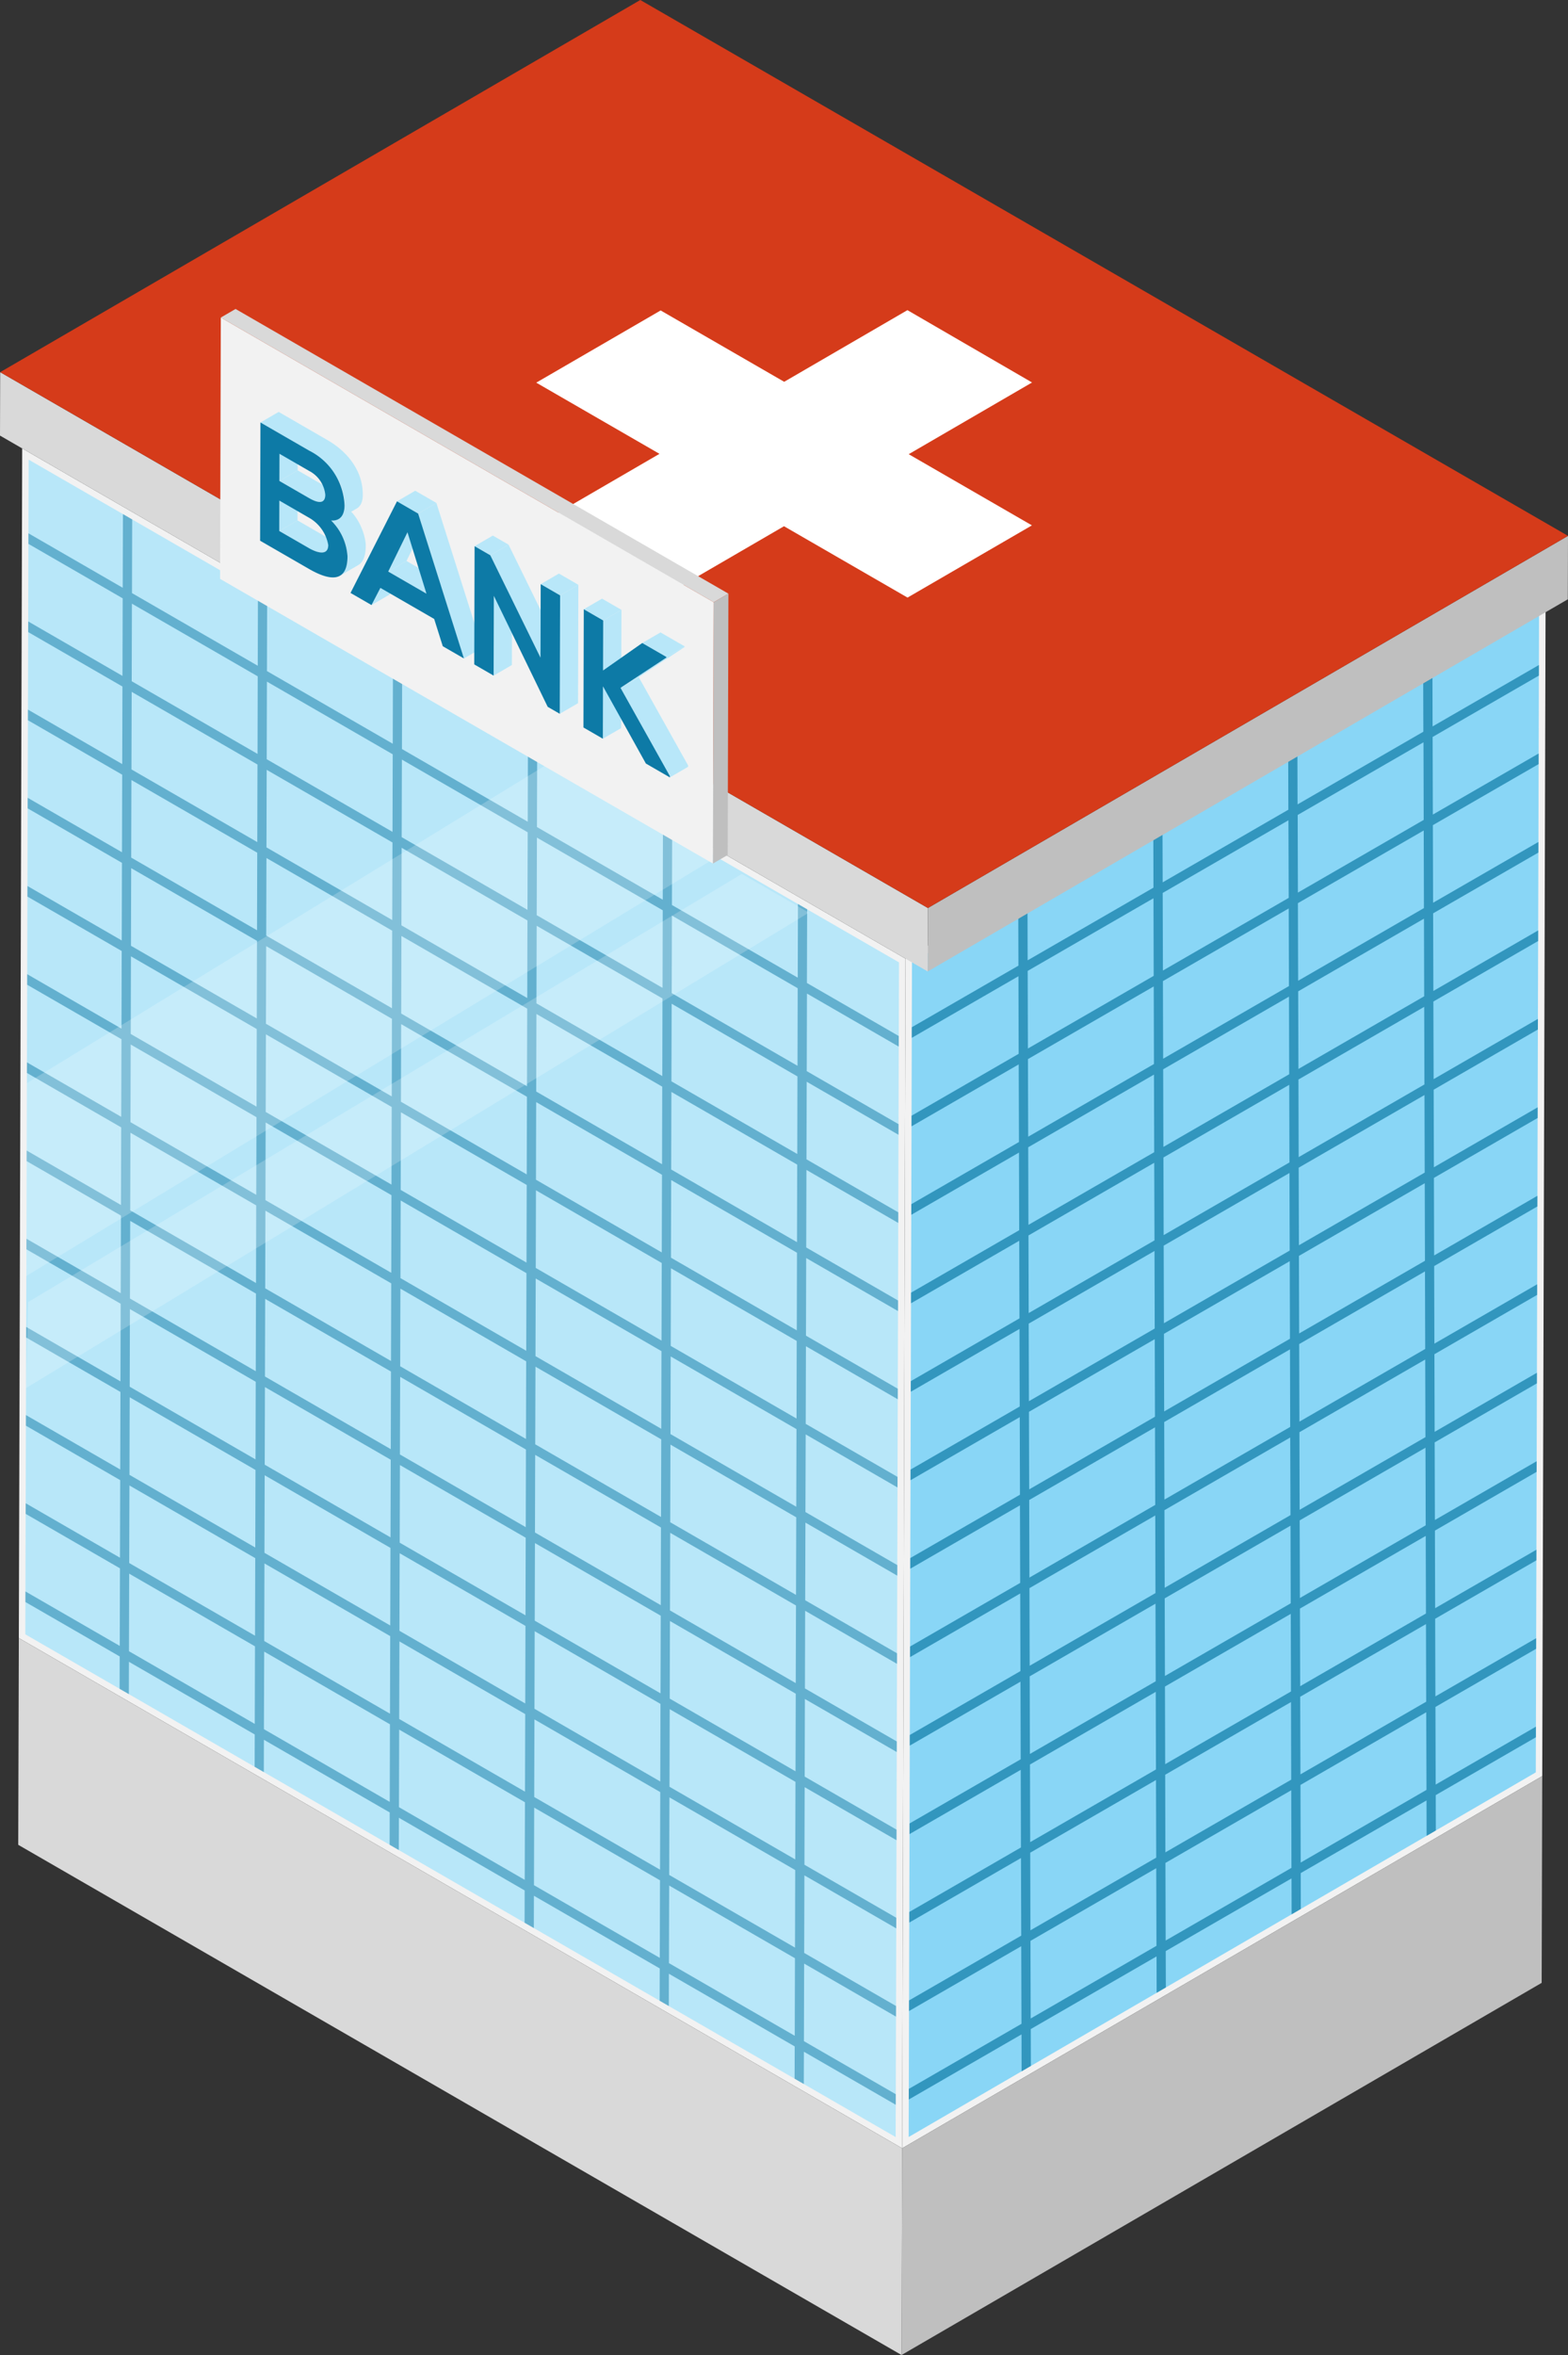 <svg xmlns="http://www.w3.org/2000/svg" xmlns:xlink="http://www.w3.org/1999/xlink" viewBox="0 0 128.199 192.454"><rect x="0" y="0" width="128.199" height="192.454" fill="#333333" stroke="none"/><defs><clipPath id="a"><polygon points="2.07 133.559 2.343 37.563 73.502 78.646 73.229 174.643 2.07 133.559" style="fill:none"/></clipPath><clipPath id="b"><polygon points="74.563 78.646 125.837 48.851 125.565 144.84 74.292 174.637 74.563 78.646" style="fill:none"/></clipPath></defs><g style="isolation:isolate"><polygon points="74.032 78.34 126.37 47.927 126.093 145.145 73.759 175.559 74.032 78.34" style="fill:#f2f2f2"/><polygon points="74.563 78.646 125.837 48.851 125.565 144.84 74.292 174.637 74.563 78.646" style="fill:#89d6f6"/><polygon points="73.759 175.559 126.093 145.145 126.046 162.041 73.71 192.454 73.759 175.559" style="fill:#bfbfbf"/><polygon points="74.032 78.34 73.759 175.559 1.54 133.864 1.814 36.644 74.032 78.34" style="fill:#f2f2f2"/><polygon points="2.07 133.559 2.343 37.563 73.502 78.646 73.229 174.643 2.07 133.559" style="fill:#b8e7f9"/><polygon points="73.759 175.559 73.71 192.454 1.491 150.76 1.54 133.864 73.759 175.559" style="fill:#d9d9d9"/><g style="opacity:0.5"><g style="clip-path:url(#a)"><path d="M74.113,85.894l.003-.864-8.143-4.7.021-6.604-.753-.434-.018,6.604L54.938,73.958l.018-6.603-.752-.435-.018,6.604L43.901,67.587l.02-6.604-.757-.435-.017,6.604L32.863,61.212l.018-6.603-.752-.435-.018,6.604L21.826,54.841l.018-6.604-.753-.434-.018,6.603L10.791,48.469l.018-6.604-.755-.436-.021,6.604L1.897,43.335l-.003.863,8.137,4.698-.018,6.339L1.877,50.537l-.003.868,8.137,4.698-.018,6.338L1.856,57.742l-.002.868L9.991,63.309l-.018,6.339L1.834,64.949v.864l8.137,4.699-.018,6.343L1.813,72.156l-.002.864,8.139,4.697-.018,6.345L1.794,79.363l-.003.863L9.931,84.924l-.021,6.344L1.773,86.569l-.003.864,8.14,4.698L9.89,98.475,1.753,93.776l-.002.864,8.137,4.697-.018,6.343-8.137-4.697-.003.863,8.137,4.698-.018,6.343-8.137-4.698-.002.864,8.137,4.698-.018,6.338L1.693,115.393l-.003.868L9.827,120.958l-.018,6.339L1.673,122.6l-.002.866L9.808,128.165,9.79,134.504,1.65,129.806l-.003.863,8.14,4.698-.011,3.202.756.436.01-3.201,10.285,5.938-.01,3.202.752.435.008-3.203,10.285,5.938-.008,3.203.75.435.01-3.202,10.283,5.937-.008,3.203.755.436.01-3.203,10.286,5.938-.011,3.203.753.435.007-3.203,10.286,5.938-.011,3.201.753.436.01-3.202,8.142,4.699.003-.863-8.143-4.7.018-6.34,8.143,4.701.002-.868L65.75,159.595l.018-6.339,8.142,4.699.003-.868-8.142-4.699.018-6.339,8.142,4.701.002-.864L65.79,145.185l.018-6.342,8.142,4.7.003-.864-8.142-4.7.018-6.343,8.142,4.7.002-.863-8.141-4.7.02-6.344,8.139,4.701.003-.864-8.142-4.701.021-6.343,8.139,4.7.003-.863-8.14-4.7.018-6.343,8.142,4.7v-.863l-8.139-4.701.018-6.343,8.142,4.7.003-.864-8.143-4.7.018-6.337,8.143,4.699.002-.868-8.142-4.699.018-6.339,8.142,4.701.003-.868-8.142-4.701.018-6.339ZM20.829,140.877l-10.285-5.938.018-6.338,10.285,5.938Zm.021-7.206-10.285-5.938.018-6.339,10.285,5.938Zm.021-7.206-10.285-5.939.018-6.339,10.285,5.938Zm.019-7.203-10.285-5.938.018-6.343,10.285,5.938Zm.02-7.207L10.625,106.117l.021-6.343,10.282,5.939Zm.021-7.205L10.647,98.91l.018-6.343L20.948,98.505Zm.02-7.207L10.667,91.704l.019-6.344,10.285,5.939Zm.023-7.207L10.688,84.497l.018-6.343L20.991,84.093Zm.02-7.207L10.708,77.29l.018-6.343,10.285,5.939Zm.02-7.206L10.727,70.084l.018-6.338,10.286,5.938Zm.021-7.207L10.748,62.878l.018-6.339,10.285,5.938Zm.021-7.207L10.768,55.671l.018-6.338L21.071,55.27ZM31.864,147.25l-10.285-5.939.021-6.339,10.282,5.939Zm.021-7.207-10.282-5.938.018-6.34,10.282,5.939Zm.021-7.207L21.622,126.898l.018-6.338,10.283,5.936Zm.022-7.202-10.285-5.938.018-6.343,10.285,5.938Zm.021-7.207-10.286-5.938.018-6.343L31.966,112.084Zm.019-7.206L21.683,105.283l.018-6.343,10.285,5.936Zm.021-7.207L21.702,98.076l.018-6.344,10.286,5.939Zm.019-7.207-10.285-5.938.018-6.343,10.285,5.938Zm.021-7.207L21.743,83.662l.02-6.343,10.283,5.939Zm.019-7.205L21.766,76.456l.018-6.339,10.282,5.938Zm.021-7.207L21.786,69.249l.018-6.337,10.285,5.936Zm.022-7.207L21.806,62.044l.018-6.341,10.285,5.939Zm10.809,85.641-10.282-5.938.018-6.339,10.285,5.938Zm.023-7.207-10.285-5.938.018-6.339,10.285,5.938Zm.02-7.206-10.285-5.939.018-6.339,10.285,5.938Zm.021-7.202-10.285-5.938.019-6.343,10.283,5.939Zm.02-7.207L32.697,118.86l.02-6.343L43.001,118.456Zm.019-7.207L32.72,111.653l.018-6.343L43.02,111.249Zm.021-7.206-10.283-5.938.018-6.343,10.283,5.938Zm.022-7.207L32.761,97.241l.018-6.343,10.285,5.938Zm.019-7.207L32.78,90.034l.018-6.342L43.083,89.629Zm.021-7.205L32.801,82.828l.018-6.339,10.285,5.938Zm.02-7.207L32.821,75.621l.017-6.339L43.124,75.22Zm.02-7.207L32.841,68.414l.018-6.338L43.144,68.015Zm10.816,85.644-10.285-5.939.018-6.339,10.285,5.939Zm.021-7.207-10.286-5.938.018-6.34,10.286,5.939Zm.019-7.207L43.697,139.644l.018-6.34L54,139.243Zm.021-7.203-10.285-5.939.018-6.341,10.285,5.936Zm.02-7.206-10.285-5.938.018-6.343L54.04,124.83Zm.021-7.207-10.285-5.938.021-6.343,10.282,5.938Zm.021-7.206-10.285-5.938.019-6.344L54.081,110.416Zm.019-7.207-10.282-5.938.018-6.343,10.282,5.938Zm.02-7.207L43.821,96.408l.017-6.343L54.124,96.003Zm.023-7.207L43.841,89.201l.018-6.338L54.144,88.802Zm.021-7.205L43.86,81.996l.019-6.34L54.164,81.595Zm.02-7.207L43.881,74.789l.018-6.338,10.286,5.937ZM64.978,166.366l-10.285-5.938.019-6.338,10.283,5.938Zm.021-7.206-10.286-5.938.02-6.339,10.283,5.938Zm.02-7.207-10.282-5.938.018-6.339,10.282,5.938Zm.021-7.201-10.283-5.939.018-6.342,10.285,5.939Zm.019-7.207-10.282-5.939.018-6.343,10.285,5.939Zm.023-7.207-10.285-5.939.018-6.343,10.285,5.939Zm.02-7.206-10.285-5.938.018-6.343,10.285,5.937Zm.021-7.207-10.285-5.938.018-6.343L65.139,109.582Zm.021-7.207-10.286-5.938.018-6.343,10.286,5.938Zm.019-7.207L54.876,95.573l.018-6.338,10.285,5.938Zm.021-7.206L54.895,88.367l.02-6.339L65.199,87.966Zm.019-7.207L54.919,81.16l.018-6.338,10.282,5.937Z" style="fill:#0d7aa6"/></g></g><g style="opacity:0.7"><g style="clip-path:url(#b)"><path d="M126.665,141.34l-.003-.863-9.282,5.359-.018-6.343,9.282-5.359-.003-.862-9.283,5.358-.019-6.344,9.284-5.357-.002-.864-9.284,5.357-.018-6.342,9.281-5.358-.003-.864-9.281,5.358-.018-6.343,9.281-5.358-.002-.863-9.281,5.359-.018-6.343,9.281-5.36-.003-.863-9.281,5.359-.018-6.339,9.281-5.359-.003-.868-9.281,5.359-.018-6.338,9.281-5.359-.002-.868-9.281,5.358-.018-6.339,9.281-5.359-.003-.863-9.281,5.359-.021-6.343,9.284-5.359-.002-.864-9.282,5.36-.02-6.344,9.284-5.357-.003-.864-9.284,5.357-.018-6.342,9.284-5.358-.002-.864-9.284,5.358-.018-6.343,9.281-5.358v-.863l-9.284,5.359-.013-4.874-.755.436.013,4.872-10.285,5.938-.013-4.871-.752.433.013,4.872L95.059,72.106l-.015-4.872-.75.433.013,4.873L84.02,78.478l-.012-4.872-.755.436.013,4.872-9.264,5.349v.864l9.266-5.349.018,6.341-9.264,5.351.003.863,9.264-5.35.021,6.343-9.267,5.35.002.864,9.267-5.351.018,6.344-9.267,5.35.003.864,9.267-5.35.018,6.342-9.267,5.351.002.864,9.267-5.351.018,6.339-9.267,5.351.003.866,9.267-5.349.018,6.339L74.123,127.5l.003.867,9.266-5.35.018,6.339-9.266,5.351.002.863,9.267-5.35.018,6.343-9.267,5.349.003.864,9.267-5.349.018,6.343-9.267,5.349.005.864,9.264-5.35.018,6.343-9.264,5.35.003.864,9.264-5.35.021,6.342-9.267,5.35.002.864,9.265-5.35.02,6.342-9.267,5.351.003.864,9.267-5.351.007,3.199.758-.436-.01-3.198,10.285-5.938.008,3.198.752-.433-.01-3.2,10.285-5.939.01,3.199.75-.434-.008-3.199,10.285-5.938.008,3.199.755-.436-.008-3.198ZM84.023,79.343l10.285-5.938.018,6.343L84.041,85.686Zm.021,7.207,10.285-5.938.018,6.341L84.064,92.893Zm.022,7.205,10.282-5.938.018,6.343L84.084,100.098Zm.021,7.207,10.282-5.938.021,6.343-10.285,5.938Zm.019,7.207,10.285-5.938.018,6.338L84.124,114.507Zm.021,7.206,10.285-5.938.018,6.339-10.285,5.938Zm.02,7.207,10.286-5.938.018,6.339L84.165,128.921Zm.021,7.202,10.285-5.938.018,6.343-10.285,5.938Zm.019,7.207,10.286-5.938.018,6.343L84.205,143.334Zm.023,7.207,10.283-5.938.018,6.343L84.228,150.541Zm.02,7.206,10.283-5.939.018,6.343L84.247,157.747Zm.038,13.549-.018-6.343,10.282-5.938.019,6.343ZM95.061,72.971l10.282-5.938.021,6.343L95.079,79.314Zm.019,7.206,10.285-5.938.018,6.343L95.099,86.519Zm.021,7.207,10.285-5.938.018,6.343L95.119,93.727Zm.021,7.207,10.285-5.939.018,6.345-10.285,5.938Zm.02,7.205,10.285-5.938.018,6.339-10.285,5.939Zm.021,7.207,10.285-5.938.018,6.339-10.283,5.938Zm.022,7.207,10.283-5.938.018,6.338-10.283,5.938Zm.02,7.202,10.283-5.938.021,6.343-10.286,5.938Zm.021,7.207,10.285-5.938.018,6.343-10.285,5.938Zm.021,7.206,10.285-5.938.018,6.343-10.285,5.939Zm.019,7.208,10.285-5.939.018,6.343L95.282,151.375Zm.038,13.549-.018-6.343,10.285-5.938.018,6.343Zm10.794-91.982,10.285-5.939.018,6.343-10.285,5.939Zm.019,7.206,10.285-5.938.018,6.342-10.285,5.939Zm.021,7.206,10.285-5.938.018,6.343-10.282,5.938Zm.022,7.207,10.283-5.939.018,6.343-10.283,5.938Zm.019,7.206,10.286-5.938.018,6.339-10.285,5.938Zm.021,7.207,10.286-5.938.018,6.339-10.286,5.938Zm.021,7.207,10.285-5.938.018,6.339-10.285,5.938Zm.019,7.202,10.285-5.939.018,6.343-10.286,5.939Zm.021,7.207,10.285-5.939.018,6.343-10.285,5.939Zm.021,7.207,10.285-5.939.018,6.342-10.283,5.939Zm.02,7.205,10.285-5.938.018,6.343-10.282,5.938Zm.041,13.55-.018-6.343,10.282-5.939.021,6.344Z" style="fill:#0d7aa6"/></g></g><polygon points="75.864 74.205 75.849 79.389 0 35.597 0.015 30.414 75.864 74.205" style="fill:#d9d9d9"/><polygon points="75.864 74.205 128.199 43.792 128.184 48.975 75.849 79.389 75.864 74.205" style="fill:#bfbfbf"/><polygon points="0.015 30.414 52.35 0 128.199 43.792 75.864 74.205 0.015 30.414" style="fill:#d53b1a"/><polygon points="2.128 104.288 2.189 88.519 45.033 62.28 58.534 70.075 2.128 104.288" style="fill:#fff;opacity:0.2;mix-blend-mode:overlay"/><polygon points="2.128 113.434 2.302 106.405 60.65 71.419 66.13 74.584 2.128 113.434" style="fill:#fff;opacity:0.2;mix-blend-mode:overlay"/><polygon points="74.295 37.117 84.38 31.257 74.191 25.346 64.115 31.201 54.014 25.37 43.843 31.271 53.918 37.088 43.834 42.948 54.023 48.86 64.099 43.004 74.199 48.835 84.37 42.934 74.295 37.117" style="fill:#fff"/><path d="M18.054,25.949,58.351,49.215,58.29,70.571,17.993,47.307Z" style="fill:#f2f2f2"/><polygon points="19.259 25.249 18.054 25.949 58.351 49.215 59.556 48.515 19.259 25.249" style="fill:#d9d9d9"/><polygon points="58.351 49.215 58.29 70.571 59.495 69.872 59.556 48.515 58.351 49.215" style="fill:#bfbfbf"/><polygon points="22.841 40.908 22.834 43.394 24.325 42.527 24.333 40.042 22.841 40.908" style="fill:#b8e7f9"/><path d="M27.973,44.261l-.021.006a.769.769,0,0,1-.136.016h-.01a1.036,1.036,0,0,1-.16-.01l-.01-.002a1.352,1.352,0,0,1-.162-.034l-.017-.004c-.056-.016-.111-.033-.167-.052l-.018-.007c-.051-.018-.102-.039-.151-.06-.01-.005-.018-.007-.027-.011-.054-.024-.106-.05-.16-.076l-.034-.018c-.051-.027-.102-.053-.151-.082l-2.426-1.4-1.492.867,2.426,1.4c.03.017.06.035.092.052.021.011.041.021.06.031l.033.017.029.015c.039.019.077.038.117.056l.014.006.019.009c.027.011.052.023.077.033.029.012.056.022.082.031l.015.005.01.004c.031.012.065.023.097.033.022.006.041.011.062.017l.015.004.016.005c.029.006.057.013.085.018.022.005.044.007.065.011l.008.001.005.001c.025.004.05.006.074.009.025.001.048.002.073.002l.007-.001h.011c.017-.001.034-.001.051-.002.024-.002.047-.006.07-.01l.014-.004.018-.006.043-.011a.505.505,0,0,0,.077-.036l1.493-.867A.453.453,0,0,1,27.973,44.261Z" style="fill:#b8e7f9"/><polygon points="22.852 37.084 22.845 39.305 24.337 38.438 24.344 36.217 22.852 37.084" style="fill:#b8e7f9"/><path d="M27.791,40.128l-.017.005a.448.448,0,0,1-.085.016l-.001.001a.813.813,0,0,1-.234-.018l-.008-.002c-.046-.01-.091-.022-.138-.036l-.006-.002c-.05-.016-.098-.035-.149-.056l-.025-.01c-.052-.023-.105-.047-.161-.076l-.017-.008c-.06-.03-.122-.064-.188-.102L24.337,38.438l-1.493.867,2.427,1.401c.035.021.069.04.103.058.025.013.048.025.072.038l.035.018.012.006c.035.018.07.034.104.048a.37.37,0,0,0,.038.017.264.264,0,0,1,.027.012c.008.002.018.007.028.011.028.011.056.022.081.03a.169.169,0,0,0,.03.01.126.126,0,0,0,.023.009l.021.006c.023.007.046.013.068.019l.04.01h.006l.016.005c.021.004.04.006.059.008.017.002.034.004.05.006H26.088c.018.001.038.002.054.002s.035-.001.051-.002l.01-.002a.193.193,0,0,0,.046-.006c.012-.002.021-.006.031-.009l.018-.005.007-.001a.422.422,0,0,0,.069-.031l1.493-.867A.423.423,0,0,1,27.791,40.128Z" style="fill:#b8e7f9"/><path d="M29.9,44.774c.002-.052.005-.106.005-.162v-.013c0-.018,0-.038-.001-.057L29.9,44.474c-.001-.025-.004-.051-.006-.079-.001-.017-.004-.036-.006-.054l-.001-.011-.002-.023c-.004-.033-.009-.065-.015-.099-.006-.036-.011-.073-.018-.109-.005-.024-.01-.048-.016-.073l-.005-.025L29.827,43.982c-.009-.04-.018-.081-.029-.122-.01-.041-.021-.085-.033-.126-.006-.025-.015-.051-.022-.076l-.007-.023-.007-.027c-.012-.04-.025-.08-.04-.121-.012-.039-.026-.077-.04-.117-.013-.037-.028-.074-.042-.111l-.004-.01-.001-.001c-.012-.033-.024-.063-.036-.094-.015-.034-.029-.068-.045-.103-.015-.033-.03-.067-.046-.1q-.024-.053-.051-.105L29.422,42.84l-.004-.008c-.017-.034-.035-.068-.053-.102q-.043-.082-.091-.163c-.022-.036-.046-.073-.069-.109-.01-.017-.021-.034-.03-.05-.013-.021-.025-.041-.038-.061-.036-.053-.073-.105-.111-.157-.024-.034-.051-.068-.077-.102-.014-.019-.029-.037-.045-.056l-.001-.001-.019-.024c-.022-.025-.044-.052-.067-.077-.022-.025-.045-.051-.067-.075-.024-.025-.048-.05-.071-.074-.024-.025-.05-.051-.075-.075-.013-.012-.027-.026-.04-.038l-1.493.867a3.668,3.668,0,0,1,.339.362l.002.004a4.133,4.133,0,0,1,.269.373c.012.017.022.035.034.052a4.98,4.98,0,0,1,.532,1.183l.001.006c.037.126.068.247.091.359l.002.012c.024.113.041.217.053.311v.011a2.061,2.061,0,0,1,.017.258c0,.103-.005.2-.011.292l-.001.021c-.007.089-.017.173-.029.253l-.002.021c-.013.075-.029.146-.046.214a.174.174,0,0,1-.01.034,1.645,1.645,0,0,1-.058.18l-.017.039c-.018.042-.039.082-.058.121-.011.019-.022.039-.033.057-.012.021-.027.037-.04.057a.909.909,0,0,1-.104.128c-.013.014-.027.029-.041.042a.952.952,0,0,1-.161.122l1.492-.867a.861.861,0,0,0,.161-.121c.016-.015.03-.03.044-.045a1.116,1.116,0,0,0,.1-.125.307.307,0,0,0,.027-.031.217.217,0,0,0,.016-.029c.011-.018.021-.036.031-.056a.406.406,0,0,0,.03-.056.617.617,0,0,0,.028-.064c.006-.015.012-.027.017-.04l.011-.025c.015-.039.028-.08.041-.122a.338.338,0,0,1,.009-.034L29.814,45.401c.006-.021.011-.04.016-.061.01-.042.019-.086.027-.131l.002-.021a.326.326,0,0,0,.005-.033.822.822,0,0,0,.012-.082c.006-.046.012-.094.015-.143l.001-.015.002-.038C29.896,44.845,29.899,44.811,29.9,44.774Z" style="fill:#b8e7f9"/><polygon points="31.102 48.043 30.374 49.446 31.867 48.579 32.595 47.176 31.102 48.043" style="fill:#b8e7f9"/><path d="M29.659,40.289c-.001-.051-.004-.102-.006-.154-.001-.014-.002-.03-.005-.046a.23.23,0,0,0-.002-.03c-.001-.022-.002-.044-.005-.064l-.015-.139c-.006-.043-.012-.087-.019-.131v-.002h0l-.022-.127-.025-.125c-.006-.028-.012-.056-.019-.082l-.002-.012a.241.241,0,0,1-.006-.029c-.011-.04-.022-.079-.031-.117-.011-.039-.022-.077-.034-.115-.006-.021-.012-.041-.019-.062l-.002-.007-.013-.042c-.011-.034-.024-.069-.036-.103-.013-.035-.025-.069-.039-.103-.01-.024-.018-.047-.028-.07v-.001l-.011-.025-.04-.094c-.014-.033-.03-.065-.045-.098-.013-.028-.027-.054-.04-.082l-.01-.018-.002-.006c-.017-.035-.036-.07-.054-.105-.028-.052-.058-.104-.088-.156-.005-.011-.011-.022-.017-.033l-.005-.006c-.048-.084-.099-.163-.154-.243l-.011-.017c-.012-.018-.025-.036-.039-.053-.027-.04-.053-.08-.082-.119-.024-.034-.052-.069-.079-.103-.006-.008-.013-.018-.021-.027l-.005-.006c-.03-.039-.062-.079-.094-.117-.033-.04-.065-.079-.099-.116l-.009-.01c-.006-.007-.013-.014-.021-.022-.024-.028-.048-.056-.075-.083-.039-.041-.077-.082-.119-.123l-.017-.018-.036-.035-.074-.074c-.047-.045-.094-.088-.142-.132l-.005-.004c-.013-.011-.024-.021-.035-.03-.039-.035-.079-.07-.117-.103-.031-.027-.065-.053-.097-.079-.017-.013-.033-.027-.05-.04-.009-.006-.016-.013-.023-.018-.058-.047-.119-.093-.179-.138l-.039-.027c-.022-.017-.046-.033-.068-.048-.029-.019-.056-.04-.085-.059-.044-.03-.087-.058-.131-.087-.016-.01-.031-.021-.047-.031l-.025-.016c-.071-.046-.144-.091-.218-.133-.017-.011-.034-.021-.051-.03-1.333-.769-2.666-1.54-3.987-2.302l-1.493.866q1.983,1.145,3.987,2.303.152.087.298.181c.01.006.019.012.029.019.084.053.165.109.247.167.015.011.03.022.046.034.087.062.171.126.253.191l.033.027c.081.065.162.133.24.203l.011.01c.08.071.157.145.234.22.008.01.017.017.027.027q.116.116.225.24l.007.006c.074.085.146.172.215.26l.01.012c.062.08.121.162.179.244l.022.033c.063.091.121.183.177.277l.01.019c.054.092.106.186.154.283l.002.005c.05.099.094.2.137.301l.006.016c.04.099.076.198.11.3l.007.027c.033.102.062.203.087.307l.005.023c.025.103.046.207.063.312l.002.019.002.012c.017.105.029.213.038.321l.002.031c.009.114.013.229.013.346a2.229,2.229,0,0,1-.029.357v.004a1.445,1.445,0,0,1-.086.305l-.005.012a1.033,1.033,0,0,1-.127.217c-.014.018-.027.035-.042.052a.801.801,0,0,1-.195.166q.746-.434,1.493-.867a.814.814,0,0,0,.194-.165c.016-.017.029-.035.043-.053.015-.019.033-.036.046-.057a1.065,1.065,0,0,0,.059-.109c.007-.016.013-.033.021-.048a.089.089,0,0,1,.007-.016l.012-.031c.011-.029.022-.059.03-.091.009-.028.016-.057.023-.087.006-.029.012-.058.017-.087s.01-.058.013-.088c.004-.029.006-.058.009-.088s.005-.06.006-.092c.001-.03.002-.062.002-.093v-.005C29.662,40.385,29.662,40.337,29.659,40.289Z" style="fill:#b8e7f9"/><polygon points="31.742 46.71 33.234 45.844 36.36 47.648 34.867 48.515 31.742 46.71" style="fill:#b8e7f9"/><polygon points="33.316 43.499 31.742 46.71 33.234 45.844 34.809 42.632 33.316 43.499" style="fill:#b8e7f9"/><polygon points="33.949 40.103 32.457 40.971 34.187 41.97 35.68 41.103 33.949 40.103" style="fill:#b8e7f9"/><polygon points="35.68 41.103 34.187 41.97 37.931 53.81 39.424 52.943 35.68 41.103" style="fill:#b8e7f9"/><polygon points="40.379 48.696 40.359 55.212 41.852 54.345 41.87 47.829 40.379 48.696" style="fill:#b8e7f9"/><polygon points="40.294 43.768 38.802 44.635 40.087 45.377 41.579 44.509 40.294 43.768" style="fill:#b8e7f9"/><polygon points="41.579 44.509 40.087 45.377 44.191 53.745 45.682 52.877 41.579 44.509" style="fill:#b8e7f9"/><polygon points="49.302 56.089 50.795 55.222 50.783 59.501 49.29 60.368 49.302 56.089" style="fill:#b8e7f9"/><polygon points="45.699 46.872 44.208 47.739 45.795 48.656 47.286 47.789 45.699 46.872" style="fill:#b8e7f9"/><polygon points="45.795 48.656 45.767 58.333 47.26 57.466 47.286 47.789 45.795 48.656" style="fill:#b8e7f9"/><polygon points="52.225 55.34 50.732 56.209 54.768 63.421 54.768 63.53 56.26 62.663 56.26 62.554 52.225 55.34" style="fill:#b8e7f9"/><polygon points="49.222 48.921 47.73 49.789 49.318 50.706 50.809 49.838 49.222 48.921" style="fill:#b8e7f9"/><polygon points="49.318 50.706 50.809 49.838 50.798 53.924 49.307 54.791 49.318 50.706" style="fill:#b8e7f9"/><polygon points="52.51 52.548 54.003 51.682 55.974 52.819 54.482 53.687 52.51 52.548" style="fill:#b8e7f9"/><polygon points="54.482 53.687 54.482 53.74 50.732 56.209 52.225 55.34 55.974 52.872 55.974 52.819 54.482 53.687" style="fill:#b8e7f9"/><path d="M27.072,42.536a4.533,4.533,0,0,1,1.34,2.93c-.006,2.153-1.413,2.031-3.157,1.023-1.333-.769-2.655-1.532-3.989-2.302l.028-9.662q1.983,1.145,3.987,2.303A5.247,5.247,0,0,1,28.17,41.302C28.168,42.047,27.854,42.587,27.072,42.536ZM25.259,44.794c.648.375,1.576.662,1.579-.252a3.193,3.193,0,0,0-1.573-2.233L22.841,40.908l-.007,2.486,2.426,1.4ZM22.852,37.084l-.007,2.221,2.427,1.401c.997.576,1.322.282,1.324-.272a2.469,2.469,0,0,0-1.319-1.949L22.852,37.084Z" style="fill:#0d7aa6"/><path d="M34.187,41.97,37.931,53.81l-1.73-.999-.703-2.23-4.396-2.538-.728,1.403-1.715-.991,3.799-7.485ZM31.742,46.71l3.125,1.805L33.316,43.499,31.742,46.71Z" style="fill:#0d7aa6"/><polygon points="45.795 48.656 45.767 58.333 44.78 57.763 40.379 48.696 40.359 55.212 38.775 54.296 38.802 44.635 40.087 45.377 44.191 53.745 44.208 47.739 45.795 48.656" style="fill:#0d7aa6"/><polygon points="54.482 53.687 54.482 53.74 50.732 56.209 54.768 63.421 54.768 63.53 52.808 62.398 49.302 56.089 49.29 60.368 47.703 59.451 47.73 49.789 49.318 50.706 49.307 54.791 52.51 52.548 54.482 53.687" style="fill:#0d7aa6"/></g></svg>